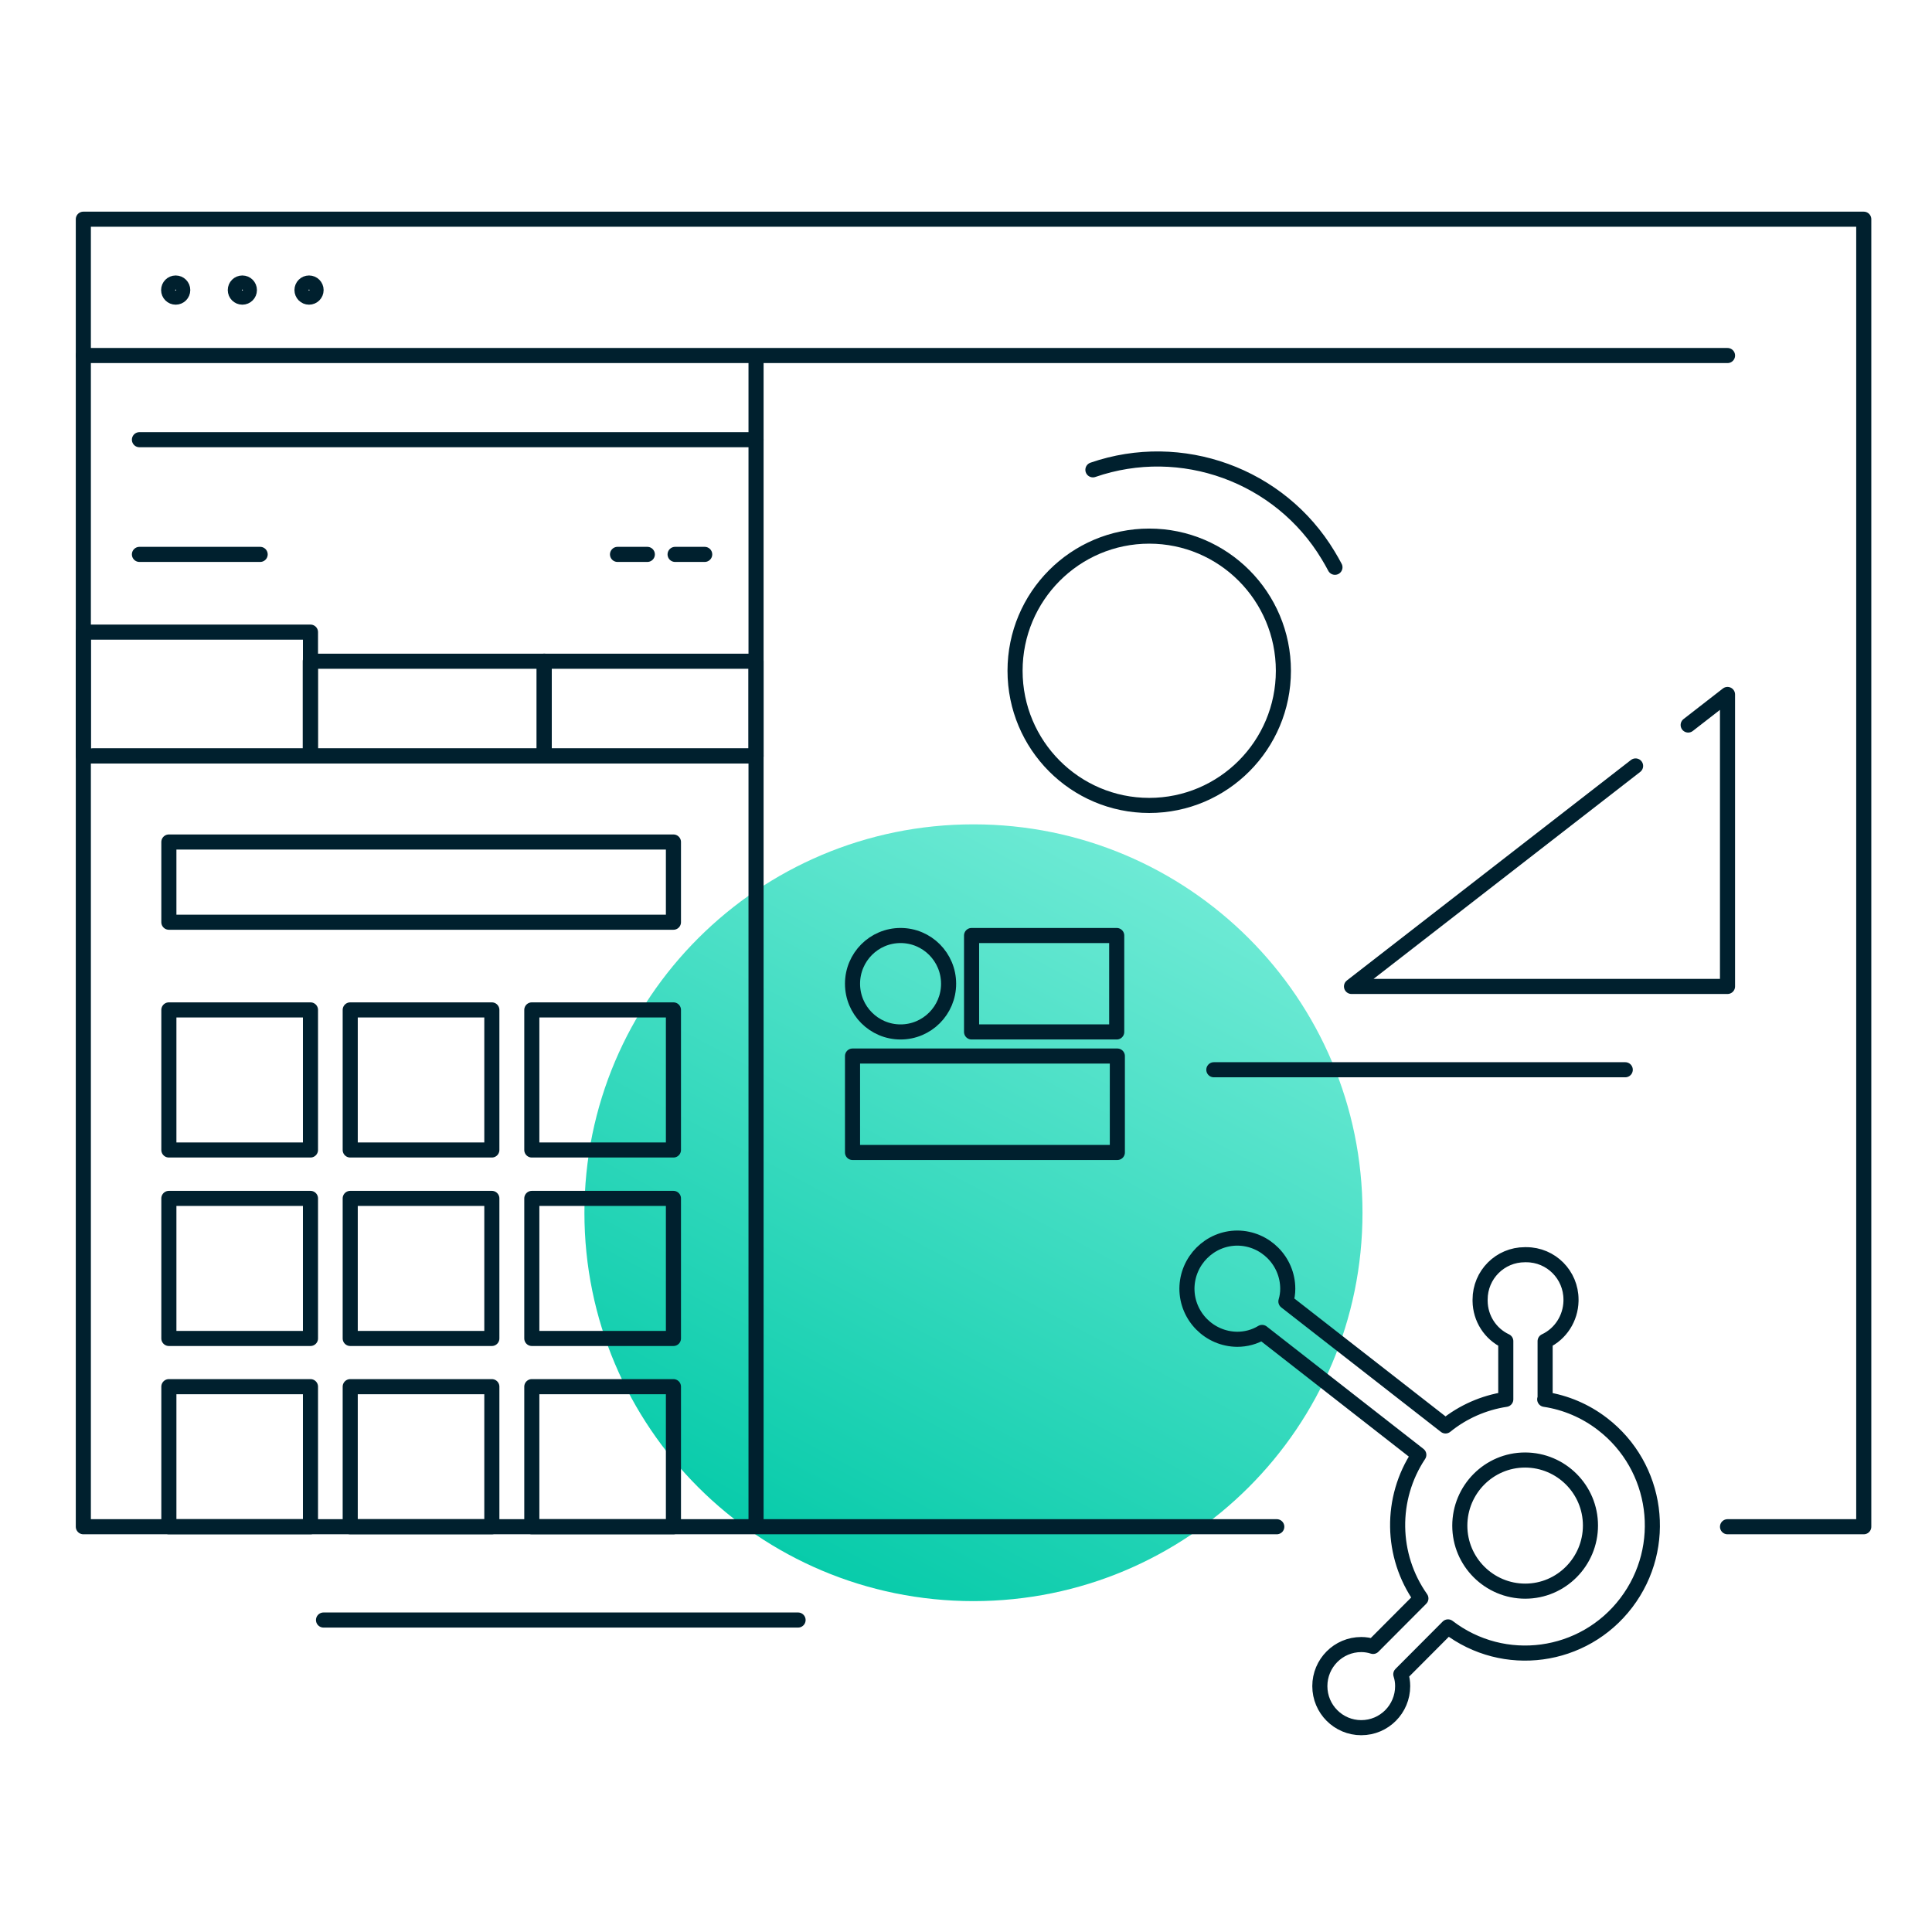 <?xml version="1.0" encoding="UTF-8"?>
<svg xmlns="http://www.w3.org/2000/svg" width="128" height="128" viewBox="0 0 128 128" fill="none">
  <g clip-path="url(#clip0_2521_5803)">
    <path d="M64.494 106.078C78.733 106.078 90.269 94.555 90.269 80.347C90.269 66.138 78.733 54.615 64.494 54.615C50.255 54.615 38.719 66.138 38.719 80.347C38.719 94.555 50.255 106.078 64.494 106.078Z" fill="url(#paint0_linear_2521_5803)"></path>
    <path d="M114.453 101.15H123.479V14.523H5.521V101.15H84.59" stroke="#00202E" stroke-linecap="round" stroke-linejoin="round"></path>
    <path d="M5.521 23.555H114.453" stroke="#00202E" stroke-linecap="round" stroke-linejoin="round"></path>
    <path d="M21.434 107.331H52.874" stroke="#00202E" stroke-linecap="round" stroke-linejoin="round"></path>
    <path d="M9.238 29.131H50.089" stroke="#00202E" stroke-linecap="round" stroke-linejoin="round"></path>
    <path d="M9.238 36.73H17.236" stroke="#00202E" stroke-linecap="round" stroke-linejoin="round"></path>
    <path d="M44.727 36.73H46.688" stroke="#00202E" stroke-linecap="round" stroke-linejoin="round"></path>
    <path d="M40.912 36.73H42.887" stroke="#00202E" stroke-linecap="round" stroke-linejoin="round"></path>
    <path d="M6.193 50.085H50.09" stroke="#00202E" stroke-linecap="round" stroke-linejoin="round"></path>
    <path d="M50.09 23.651V100.998" stroke="#00202E" stroke-linecap="round" stroke-linejoin="round"></path>
    <path d="M102.368 92.71V88.855C103.397 88.373 104.055 87.341 104.083 86.198V86.102C104.083 84.463 102.766 83.128 101.12 83.128H101.024C99.391 83.128 98.061 84.45 98.061 86.102V86.198C98.075 87.341 98.733 88.373 99.762 88.855V92.71C98.308 92.93 96.922 93.536 95.77 94.472L85.194 86.225C85.276 85.95 85.317 85.675 85.317 85.386C85.317 83.541 83.822 82.04 81.984 82.026C80.146 82.026 78.65 83.527 78.637 85.372C78.637 87.217 80.132 88.718 81.97 88.731C82.546 88.731 83.122 88.58 83.616 88.277L94 96.386C92.08 99.277 92.135 103.063 94.138 105.9L90.969 109.08C90.722 108.997 90.448 108.956 90.187 108.956C88.664 108.956 87.443 110.195 87.443 111.71C87.443 113.238 88.678 114.463 90.187 114.463C91.71 114.463 92.93 113.224 92.93 111.71C92.93 111.434 92.889 111.173 92.807 110.925L95.935 107.786C99.638 110.622 104.92 109.906 107.745 106.189C110.571 102.471 109.858 97.171 106.154 94.335C105.043 93.481 103.726 92.917 102.341 92.71M101.051 105.418C98.664 105.418 96.716 103.476 96.716 101.081C96.716 98.685 98.651 96.73 101.038 96.73C103.424 96.73 105.372 98.671 105.372 101.067C105.372 103.463 103.438 105.418 101.051 105.418Z" stroke="#00202E" stroke-linecap="round" stroke-linejoin="round"></path>
    <path d="M11.64 19.686C11.898 19.686 12.107 19.477 12.107 19.218C12.107 18.959 11.898 18.75 11.64 18.75C11.383 18.75 11.174 18.959 11.174 19.218C11.174 19.477 11.383 19.686 11.64 19.686Z" stroke="#00202E" stroke-linecap="round" stroke-linejoin="round"></path>
    <path d="M16.056 19.686C16.314 19.686 16.523 19.477 16.523 19.218C16.523 18.959 16.314 18.75 16.056 18.75C15.799 18.75 15.59 18.959 15.59 19.218C15.59 19.477 15.799 19.686 16.056 19.686Z" stroke="#00202E" stroke-linecap="round" stroke-linejoin="round"></path>
    <path d="M20.474 19.686C20.732 19.686 20.941 19.477 20.941 19.218C20.941 18.959 20.732 18.75 20.474 18.75C20.217 18.75 20.008 18.959 20.008 19.218C20.008 19.477 20.217 19.686 20.474 19.686Z" stroke="#00202E" stroke-linecap="round" stroke-linejoin="round"></path>
    <path d="M74.027 69.966H56.482V76.354H74.027V69.966Z" stroke="#00202E" stroke-linecap="round" stroke-linejoin="round"></path>
    <path d="M73.985 61.98H64.369V68.369H73.985V61.98Z" stroke="#00202E" stroke-linecap="round" stroke-linejoin="round"></path>
    <path d="M59.665 68.369C61.422 68.369 62.847 66.939 62.847 65.175C62.847 63.41 61.422 61.98 59.665 61.98C57.907 61.98 56.482 63.41 56.482 65.175C56.482 66.939 57.907 68.369 59.665 68.369Z" stroke="#00202E" stroke-linecap="round" stroke-linejoin="round"></path>
    <path d="M44.617 55.785H11.188V61.099H44.617V55.785Z" stroke="#00202E" stroke-linecap="round" stroke-linejoin="round"></path>
    <path d="M20.57 41.88H5.521V50.085H20.57V41.88Z" stroke="#00202E" stroke-linecap="round" stroke-linejoin="round"></path>
    <path d="M36.057 43.807H20.557V50.085H36.057V43.807Z" stroke="#00202E" stroke-linecap="round" stroke-linejoin="round"></path>
    <path d="M50.09 43.807H36.057V50.085H50.09V43.807Z" stroke="#00202E" stroke-linecap="round" stroke-linejoin="round"></path>
    <path d="M20.57 66.909H11.188V76.189H20.57V66.909Z" stroke="#00202E" stroke-linecap="round" stroke-linejoin="round"></path>
    <path d="M44.617 66.909H35.234V76.189H44.617V66.909Z" stroke="#00202E" stroke-linecap="round" stroke-linejoin="round"></path>
    <path d="M32.586 66.909H23.203V76.189H32.586V66.909Z" stroke="#00202E" stroke-linecap="round" stroke-linejoin="round"></path>
    <path d="M20.57 79.397H11.188V88.676H20.57V79.397Z" stroke="#00202E" stroke-linecap="round" stroke-linejoin="round"></path>
    <path d="M44.617 79.397H35.234V88.676H44.617V79.397Z" stroke="#00202E" stroke-linecap="round" stroke-linejoin="round"></path>
    <path d="M32.586 79.397H23.203V88.676H32.586V79.397Z" stroke="#00202E" stroke-linecap="round" stroke-linejoin="round"></path>
    <path d="M20.57 91.87H11.188V101.15H20.57V91.87Z" stroke="#00202E" stroke-linecap="round" stroke-linejoin="round"></path>
    <path d="M44.617 91.87H35.234V101.15H44.617V91.87Z" stroke="#00202E" stroke-linecap="round" stroke-linejoin="round"></path>
    <path d="M32.586 91.87H23.203V101.15H32.586V91.87Z" stroke="#00202E" stroke-linecap="round" stroke-linejoin="round"></path>
    <path d="M111.846 48.034L114.452 46.01V65.354H89.541L108.362 50.746" stroke="#00202E" stroke-linecap="round" stroke-linejoin="round"></path>
    <path d="M80.42 70.874H107.677" stroke="#00202E" stroke-linecap="round" stroke-linejoin="round"></path>
    <path d="M76.139 53.362C81.048 53.362 85.028 49.368 85.028 44.44C85.028 39.513 81.048 35.519 76.139 35.519C71.23 35.519 67.25 39.513 67.25 44.44C67.25 49.368 71.23 53.362 76.139 53.362Z" stroke="#00202E" stroke-linecap="round" stroke-linejoin="round"></path>
    <path d="M72.408 31.127C78.266 29.103 84.795 31.471 87.991 36.786C88.156 37.047 88.293 37.309 88.444 37.584" stroke="#00202E" stroke-linecap="round" stroke-linejoin="round"></path>
  </g>
  <defs>
    <linearGradient id="paint0_linear_2521_5803" x1="75.751" y1="55.019" x2="48.779" y2="105.495" gradientUnits="userSpaceOnUse">
      <stop stop-color="#71EBD6"></stop>
      <stop offset="1" stop-color="#00C9A7"></stop>
    </linearGradient>
    <clipPath id="clip0_2521_5803">
      <rect width="119" height="101" fill="white" transform="translate(5 14)"></rect>
    </clipPath>
  </defs>
</svg>
